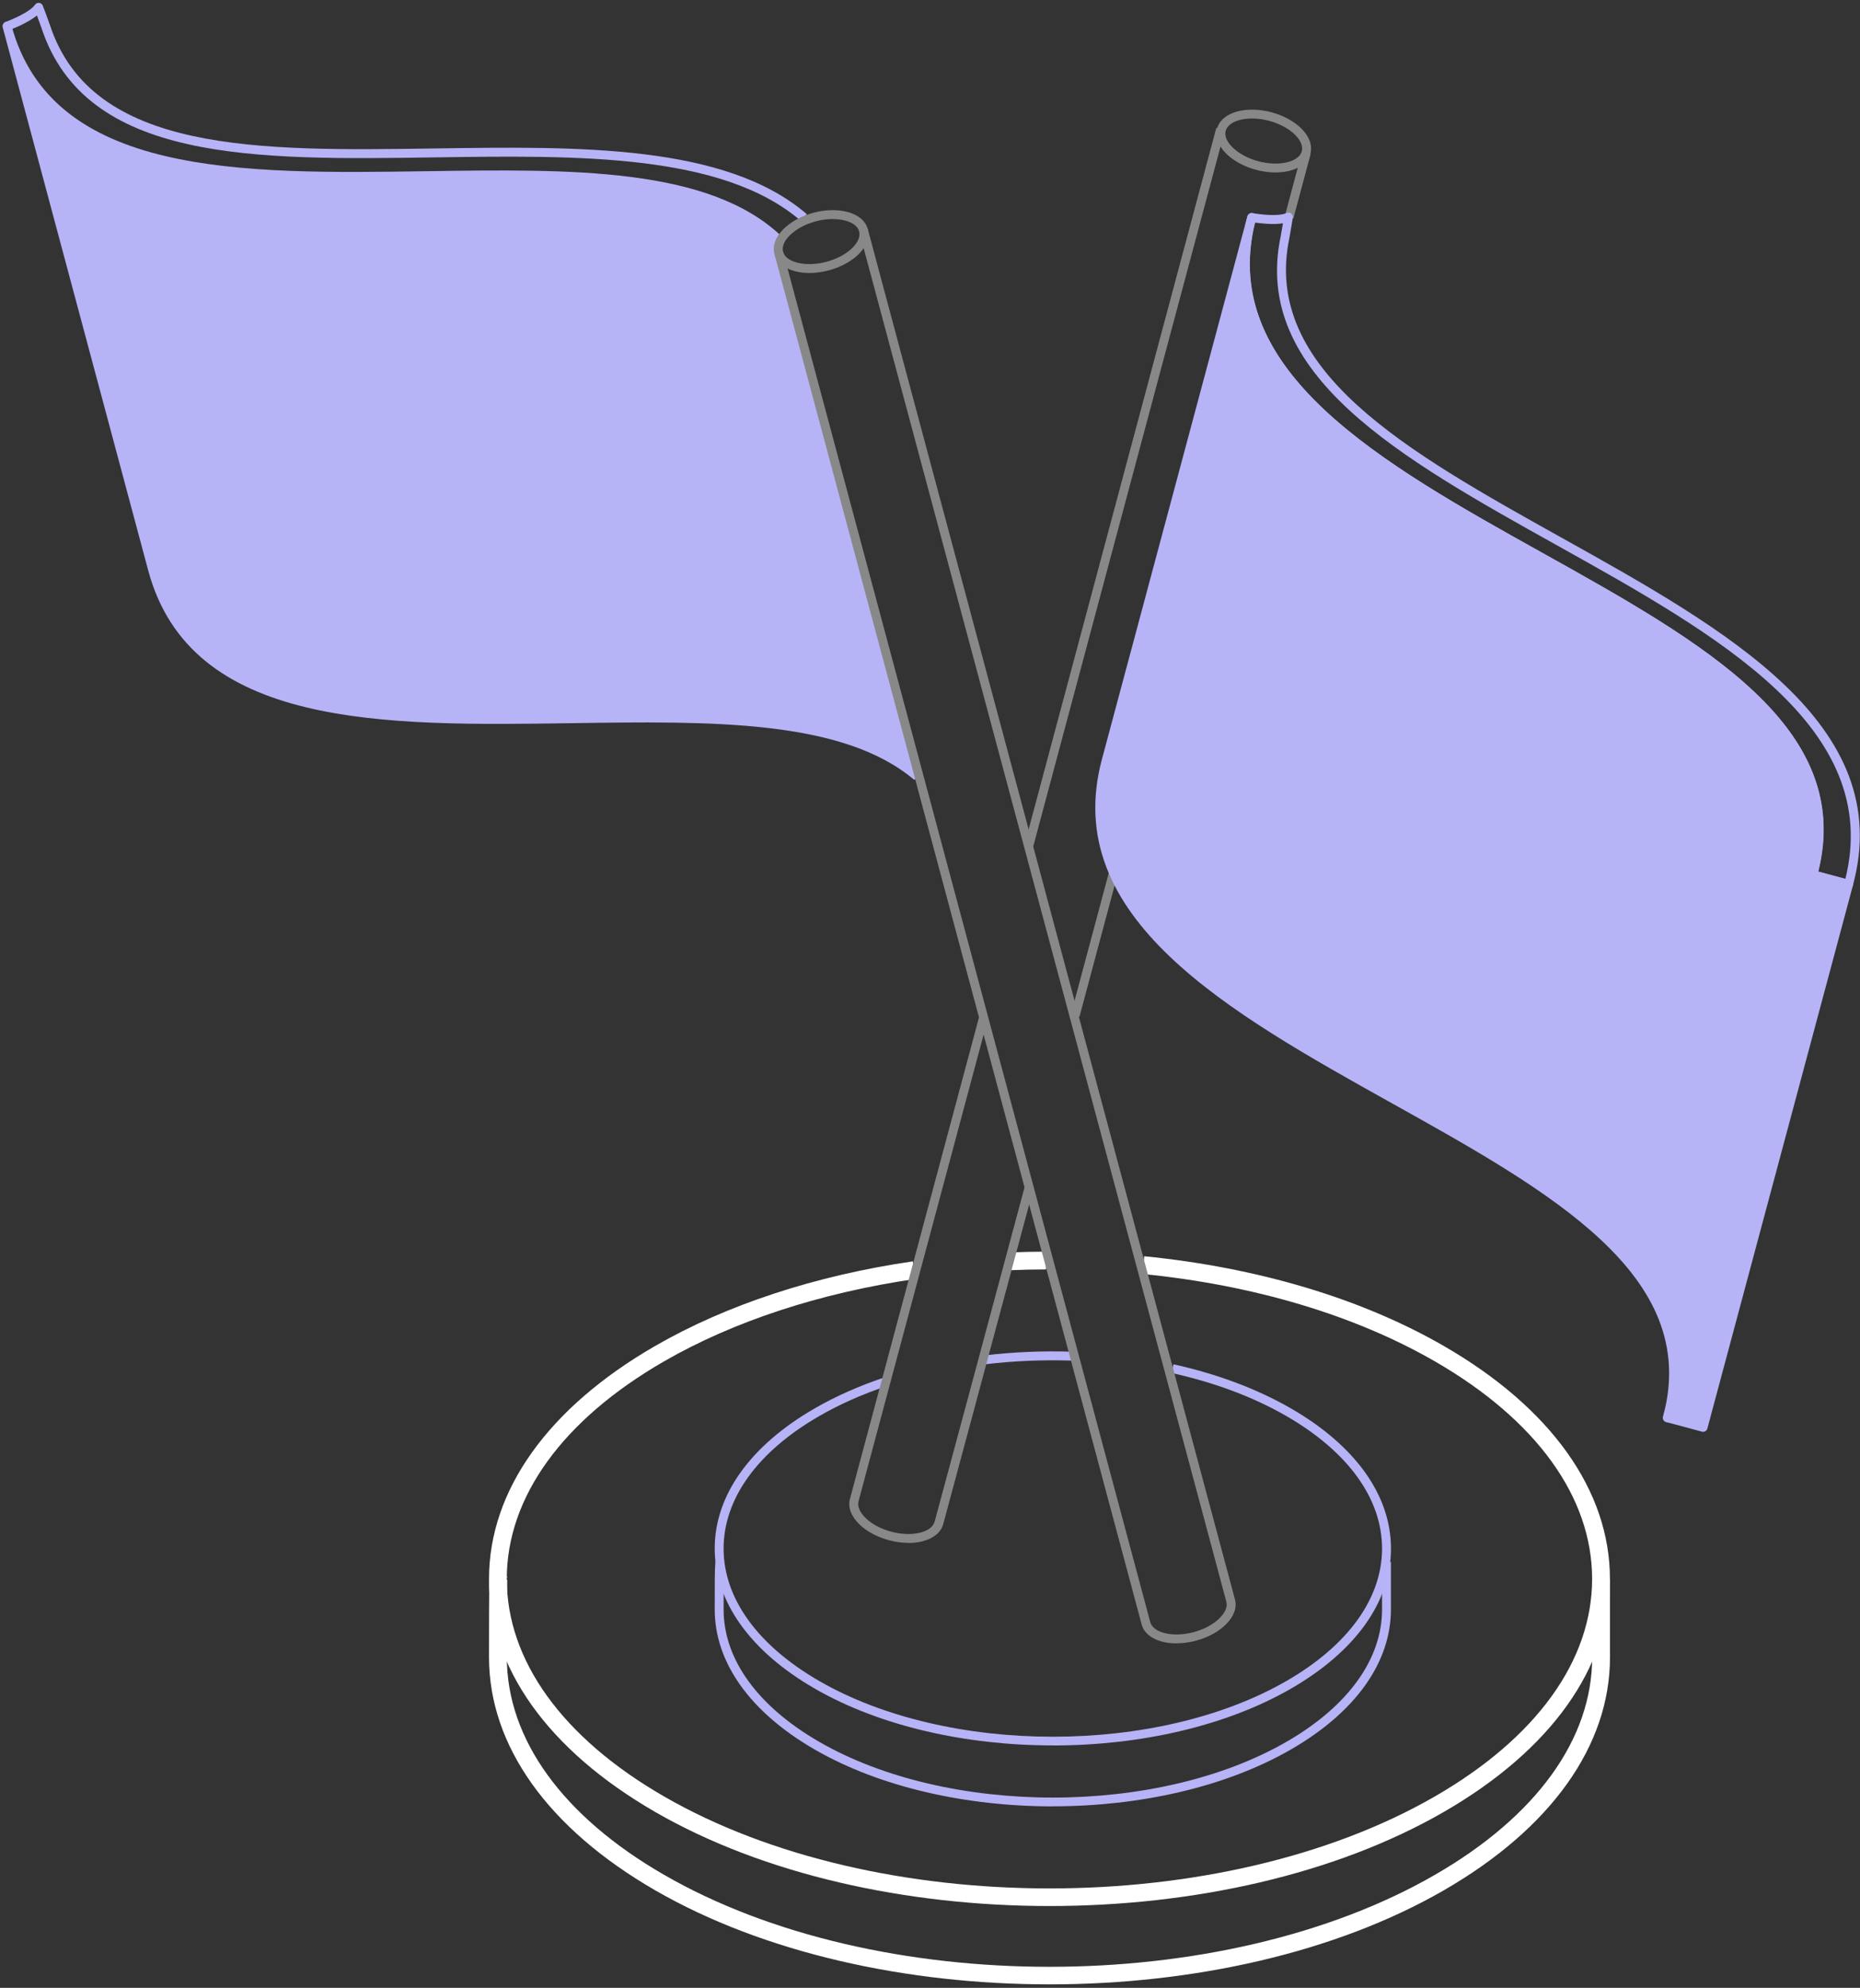 <?xml version="1.0" encoding="UTF-8"?> <svg xmlns="http://www.w3.org/2000/svg" width="422" height="451" viewBox="0 0 422 451" fill="none"><rect x="0" y="0" width="422" height="451" fill="#333333" stroke="none"/><path d="M238.107 450.209C205.701 450.209 173.282 443.088 148.608 428.845C124.325 414.822 110.949 396.06 110.949 376.003C110.949 367.428 110.974 362.97 110.998 360.673C111.035 357.62 111.047 356.362 112.928 356.215C113.979 356.142 114.919 356.899 115.066 357.95L113.087 358.23L115.078 358.438C115.066 358.646 114.992 360.478 114.992 376.003C114.992 394.545 127.647 412.074 150.636 425.339C198.872 453.19 277.354 453.19 325.59 425.339C348.579 412.074 361.234 394.545 361.234 376.003V358.23H365.277V376.003C365.277 396.048 351.901 414.822 327.618 428.845C302.944 443.088 270.538 450.209 238.119 450.209H238.107Z" fill="white"></path><path d="M238.107 432.436C205.701 432.436 173.282 425.315 148.608 411.072C124.325 397.05 110.949 378.287 110.949 358.23C110.949 338.173 124.325 319.411 148.608 305.389C164.817 296.032 185.045 289.387 207.105 286.174L207.679 290.169C186.12 293.308 166.393 299.782 150.623 308.882C127.635 322.147 114.98 339.676 114.98 358.218C114.98 376.761 127.635 394.289 150.623 407.554C198.86 435.405 277.341 435.405 325.578 407.554C348.567 394.289 361.221 376.761 361.221 358.218C361.221 339.676 348.567 322.147 325.578 308.882C307.427 298.402 284.475 291.537 259.202 289.033L259.605 285.014C285.44 287.579 308.954 294.627 327.606 305.389C351.889 319.411 365.265 338.173 365.265 358.23C365.265 378.287 351.889 397.05 327.606 411.072C302.932 425.315 270.525 432.436 238.107 432.436Z" fill="white"></path><path d="M229.323 288.178L229.152 284.147C231.84 284.037 234.576 283.976 237.3 283.964V288.007C234.649 288.007 231.962 288.08 229.323 288.178Z" fill="white"></path><path d="M238.878 409.827C219.31 409.827 199.742 405.527 184.84 396.927C170.218 388.487 162.156 377.2 162.156 365.144C162.156 353.088 162.156 353.454 163.158 353.381L163.231 354.383L164.233 354.493C164.233 354.615 164.172 355.69 164.172 365.132C164.172 376.431 171.867 387.094 185.841 395.169C215.084 412.05 262.649 412.05 291.891 395.169C305.865 387.107 313.561 376.431 313.561 365.132V354.383H315.576V365.132C315.576 377.188 307.527 388.475 292.893 396.915C277.991 405.515 258.422 409.814 238.854 409.814L238.878 409.827Z" fill="#B7B3F7"></path><path d="M238.878 395.999C219.31 395.999 199.742 391.7 184.84 383.1C170.218 374.66 162.156 363.373 162.156 351.317C162.156 339.261 170.206 327.974 184.84 319.534C189.603 316.785 194.941 314.415 200.695 312.498L201.33 314.416C195.699 316.297 190.483 318.605 185.841 321.293C171.867 329.354 164.172 340.03 164.172 351.329C164.172 362.628 171.867 373.292 185.841 381.366C215.084 398.247 262.649 398.247 291.891 381.366C305.865 373.304 313.561 362.628 313.561 351.329C313.561 340.03 305.865 329.367 291.891 321.293C284.404 316.968 275.621 313.67 265.8 311.496L266.24 309.53C276.269 311.753 285.234 315.124 292.905 319.546C307.527 327.986 315.588 339.273 315.588 351.329C315.588 363.385 307.539 374.672 292.905 383.112C278.003 391.712 258.435 396.011 238.866 396.011L238.878 395.999Z" fill="#B7B3F7"></path><path d="M223.623 309.517L223.379 307.514C229.902 306.732 236.583 306.451 243.253 306.671L243.192 308.687C236.632 308.479 230.048 308.748 223.623 309.517Z" fill="#B7B3F7"></path><path d="M275.963 28.999L232.348 192.002L234.295 192.523L277.91 29.52L275.963 28.999Z" fill="#888888"></path><path d="M206.074 350.034C202.006 350.034 197.548 348.398 194.861 345.723C193.065 343.927 192.344 341.924 192.833 340.079L222.185 230.56L224.14 231.085L194.787 340.604C194.494 341.716 195.019 343.035 196.29 344.306C199.234 347.249 204.877 348.764 208.895 347.689C210.63 347.225 211.742 346.358 212.047 345.234L212.621 343.121C214.783 335.12 222.808 305.352 232.519 269.122L234.474 269.648C224.763 305.877 216.725 335.657 214.575 343.658L214.001 345.771C213.501 347.616 211.876 348.996 209.421 349.656C208.37 349.937 207.234 350.071 206.074 350.071V350.034Z" fill="#888888"></path><path d="M251.665 197.66L242.961 230.167L244.908 230.688L253.612 198.181L251.665 197.66Z" fill="#888888"></path><path d="M295.422 34.384L291.488 49.075L293.435 49.596L297.369 34.906L295.422 34.384Z" fill="#888888"></path><path d="M289.378 39.127C285.311 39.127 280.852 37.49 278.165 34.815C276.37 33.02 275.649 31.016 276.137 29.172C276.638 27.327 278.263 25.947 280.718 25.287C285.433 24.029 291.821 25.739 295.278 29.184C297.074 30.98 297.795 32.995 297.306 34.827C296.805 36.672 295.181 38.052 292.725 38.712C291.675 38.993 290.539 39.127 289.378 39.127ZM284.065 26.888C283.076 26.888 282.123 26.998 281.243 27.23C279.509 27.694 278.397 28.561 278.092 29.685C277.786 30.796 278.324 32.116 279.594 33.386C282.538 36.33 288.181 37.844 292.2 36.77C293.935 36.305 295.046 35.438 295.352 34.314C295.657 33.203 295.12 31.884 293.849 30.613C291.553 28.317 287.595 26.888 284.065 26.888Z" fill="#888888"></path><path d="M419.397 201.659C419.312 201.659 419.227 201.659 419.141 201.623L411.042 199.436C410.786 199.363 410.566 199.192 410.432 198.96C410.297 198.728 410.26 198.447 410.334 198.19C419.031 166.273 384.951 147.266 348.868 127.136C311.759 106.431 273.392 85.031 283.017 49.082C283.152 48.569 283.653 48.252 284.178 48.349C285.729 48.63 290.127 49.18 291.885 48.325C292.228 48.166 292.631 48.203 292.924 48.423C293.229 48.642 293.376 49.021 293.315 49.4C293.315 49.4 292.692 53.199 292.545 53.944C286.218 84.005 319.247 102.437 354.231 121.957C391.645 142.82 430.33 164.404 420.375 200.914C420.253 201.366 419.849 201.659 419.397 201.659ZM412.533 197.751L418.677 199.412C427.252 165.014 389.642 144.029 353.253 123.728C317.61 103.842 283.933 85.055 290.578 53.541C290.664 53.125 290.896 51.77 291.079 50.658C288.929 51.012 286.193 50.707 284.752 50.499C276.397 84.408 313.738 105.234 349.858 125.377C386.295 145.703 420.729 164.917 412.545 197.751H412.533Z" fill="#B7B3F7"></path><path d="M250.977 172.551C241.547 207.742 279.572 228.948 316.339 249.456C352.776 269.782 387.198 288.984 378.293 321.659L411.298 198.471C420.215 165.796 385.793 146.594 349.344 126.269C312.577 105.76 274.552 84.542 283.981 49.363L250.977 172.551Z" fill="#B7B3F7"></path><path d="M378.295 322.673C378.21 322.673 378.124 322.673 378.027 322.636C377.489 322.49 377.172 321.94 377.318 321.403L377.416 321.024C385.759 289.338 351.801 270.393 315.853 250.336C278.744 229.631 240.376 208.231 250.002 172.282L283.007 49.094C283.153 48.557 283.703 48.239 284.24 48.386C284.778 48.532 285.095 49.082 284.949 49.62C275.726 84.054 313.398 105.063 349.823 125.389C386.626 145.91 421.378 165.308 412.253 198.74L379.346 321.537C379.309 321.671 379.273 321.793 379.236 321.928C379.114 322.38 378.711 322.673 378.259 322.673H378.295ZM250.979 172.551L251.956 172.808C242.734 207.242 280.405 228.251 316.83 248.577C348.589 266.301 378.833 283.17 380.653 308.955L410.323 198.215C419.033 166.297 384.941 147.278 348.858 127.148C316.525 109.107 283.226 90.54 281.577 62.274L251.956 172.82L250.979 172.563V172.551Z" fill="#B7B3F7"></path><path d="M419.422 200.616L411.316 198.445L378.304 321.647L386.41 323.819L419.422 200.616Z" fill="#B7B3F7"></path><path d="M386.394 324.847C386.308 324.847 386.223 324.847 386.137 324.81L378.038 322.636C377.782 322.563 377.562 322.392 377.428 322.16C377.293 321.928 377.257 321.647 377.33 321.39L410.347 198.19C410.493 197.653 411.055 197.335 411.581 197.482L419.679 199.656C419.936 199.729 420.156 199.9 420.29 200.132C420.424 200.364 420.461 200.645 420.388 200.902L387.371 324.102C387.249 324.554 386.845 324.847 386.394 324.847ZM379.529 320.95L385.685 322.599L418.177 201.342L412.02 199.693L379.529 320.95Z" fill="#B7B3F7"></path><path d="M181.709 50.12C163.851 34.742 130.761 35.242 98.758 35.707C57.923 36.305 19.397 36.879 9.381 6.256C9.246 5.853 8.77 4.559 8.379 3.508C6.144 5.34 2.443 6.708 1.942 6.879L1.258 4.974C2.736 4.436 6.828 2.702 7.927 1.09C8.135 0.784 8.513 0.613 8.88 0.65C9.259 0.699 9.576 0.943 9.711 1.297C9.711 1.297 11.079 4.901 11.311 5.621C20.863 34.827 58.668 34.265 98.733 33.679C131.127 33.203 164.609 32.702 183.041 48.581L181.722 50.108L181.709 50.12Z" fill="#B7B3F7"></path><path d="M176.703 54.432C160.531 38.907 129.297 39.371 96.647 39.86C54.554 40.483 11.02 41.118 1.59 5.939C1.59 5.951 34.607 129.139 34.607 129.139C44.037 164.33 87.571 163.683 129.664 163.06C161.252 162.596 191.508 162.144 208.084 176.167L176.703 54.432Z" fill="#B7B3F7"></path><path d="M207.425 176.936C191.143 163.17 161.302 163.61 129.677 164.074C87.181 164.697 43.256 165.344 33.619 129.395C33.619 129.395 0.699 6.525 0.614 6.195C0.467 5.658 0.785 5.108 1.31 4.962C1.835 4.803 2.397 5.108 2.556 5.633C11.791 40.092 54.934 39.457 96.636 38.846C129.702 38.357 160.935 37.893 177.413 53.699L176.009 55.153C160.141 39.921 129.299 40.373 96.672 40.861C59.637 41.399 21.526 41.973 5.964 18.313C9.812 32.69 18.032 63.374 35.585 128.858C44.808 163.292 87.939 162.645 129.653 162.034C161.644 161.557 191.876 161.118 208.745 175.373L207.438 176.912L207.425 176.936Z" fill="#B7B3F7"></path><path d="M266.948 372.852C265.788 372.852 264.652 372.717 263.601 372.437C261.146 371.777 259.522 370.397 259.021 368.552C258.642 367.135 175.715 57.645 175.715 57.645L177.669 57.12C177.669 57.12 260.584 366.61 260.975 368.027C261.281 369.138 262.392 370.018 264.127 370.482C268.133 371.557 273.789 370.042 276.732 367.099C278.003 365.828 278.528 364.521 278.235 363.397C277.856 361.993 195.76 55.58 194.929 52.49L196.883 51.965C197.714 55.055 279.811 361.467 280.189 362.872C280.678 364.717 279.97 366.72 278.162 368.515C275.474 371.203 271.016 372.827 266.948 372.827V372.852Z" fill="#888888"></path><path d="M183.64 61.932C182.48 61.932 181.344 61.798 180.294 61.517C177.838 60.857 176.214 59.477 175.713 57.633C175.224 55.788 175.933 53.785 177.74 51.989C181.185 48.545 187.574 46.822 192.301 48.093C194.756 48.752 196.381 50.133 196.881 51.977C197.37 53.821 196.661 55.825 194.854 57.62C192.166 60.307 187.708 61.932 183.64 61.932ZM188.954 49.693C185.424 49.693 181.466 51.122 179.17 53.418C177.899 54.689 177.374 55.996 177.667 57.12C177.96 58.243 179.084 59.111 180.819 59.575C184.837 60.65 190.493 59.135 193.425 56.203C194.695 54.933 195.22 53.626 194.927 52.502C194.634 51.379 193.51 50.511 191.775 50.047C190.896 49.815 189.943 49.705 188.954 49.705V49.693Z" fill="#888888"></path></svg> 